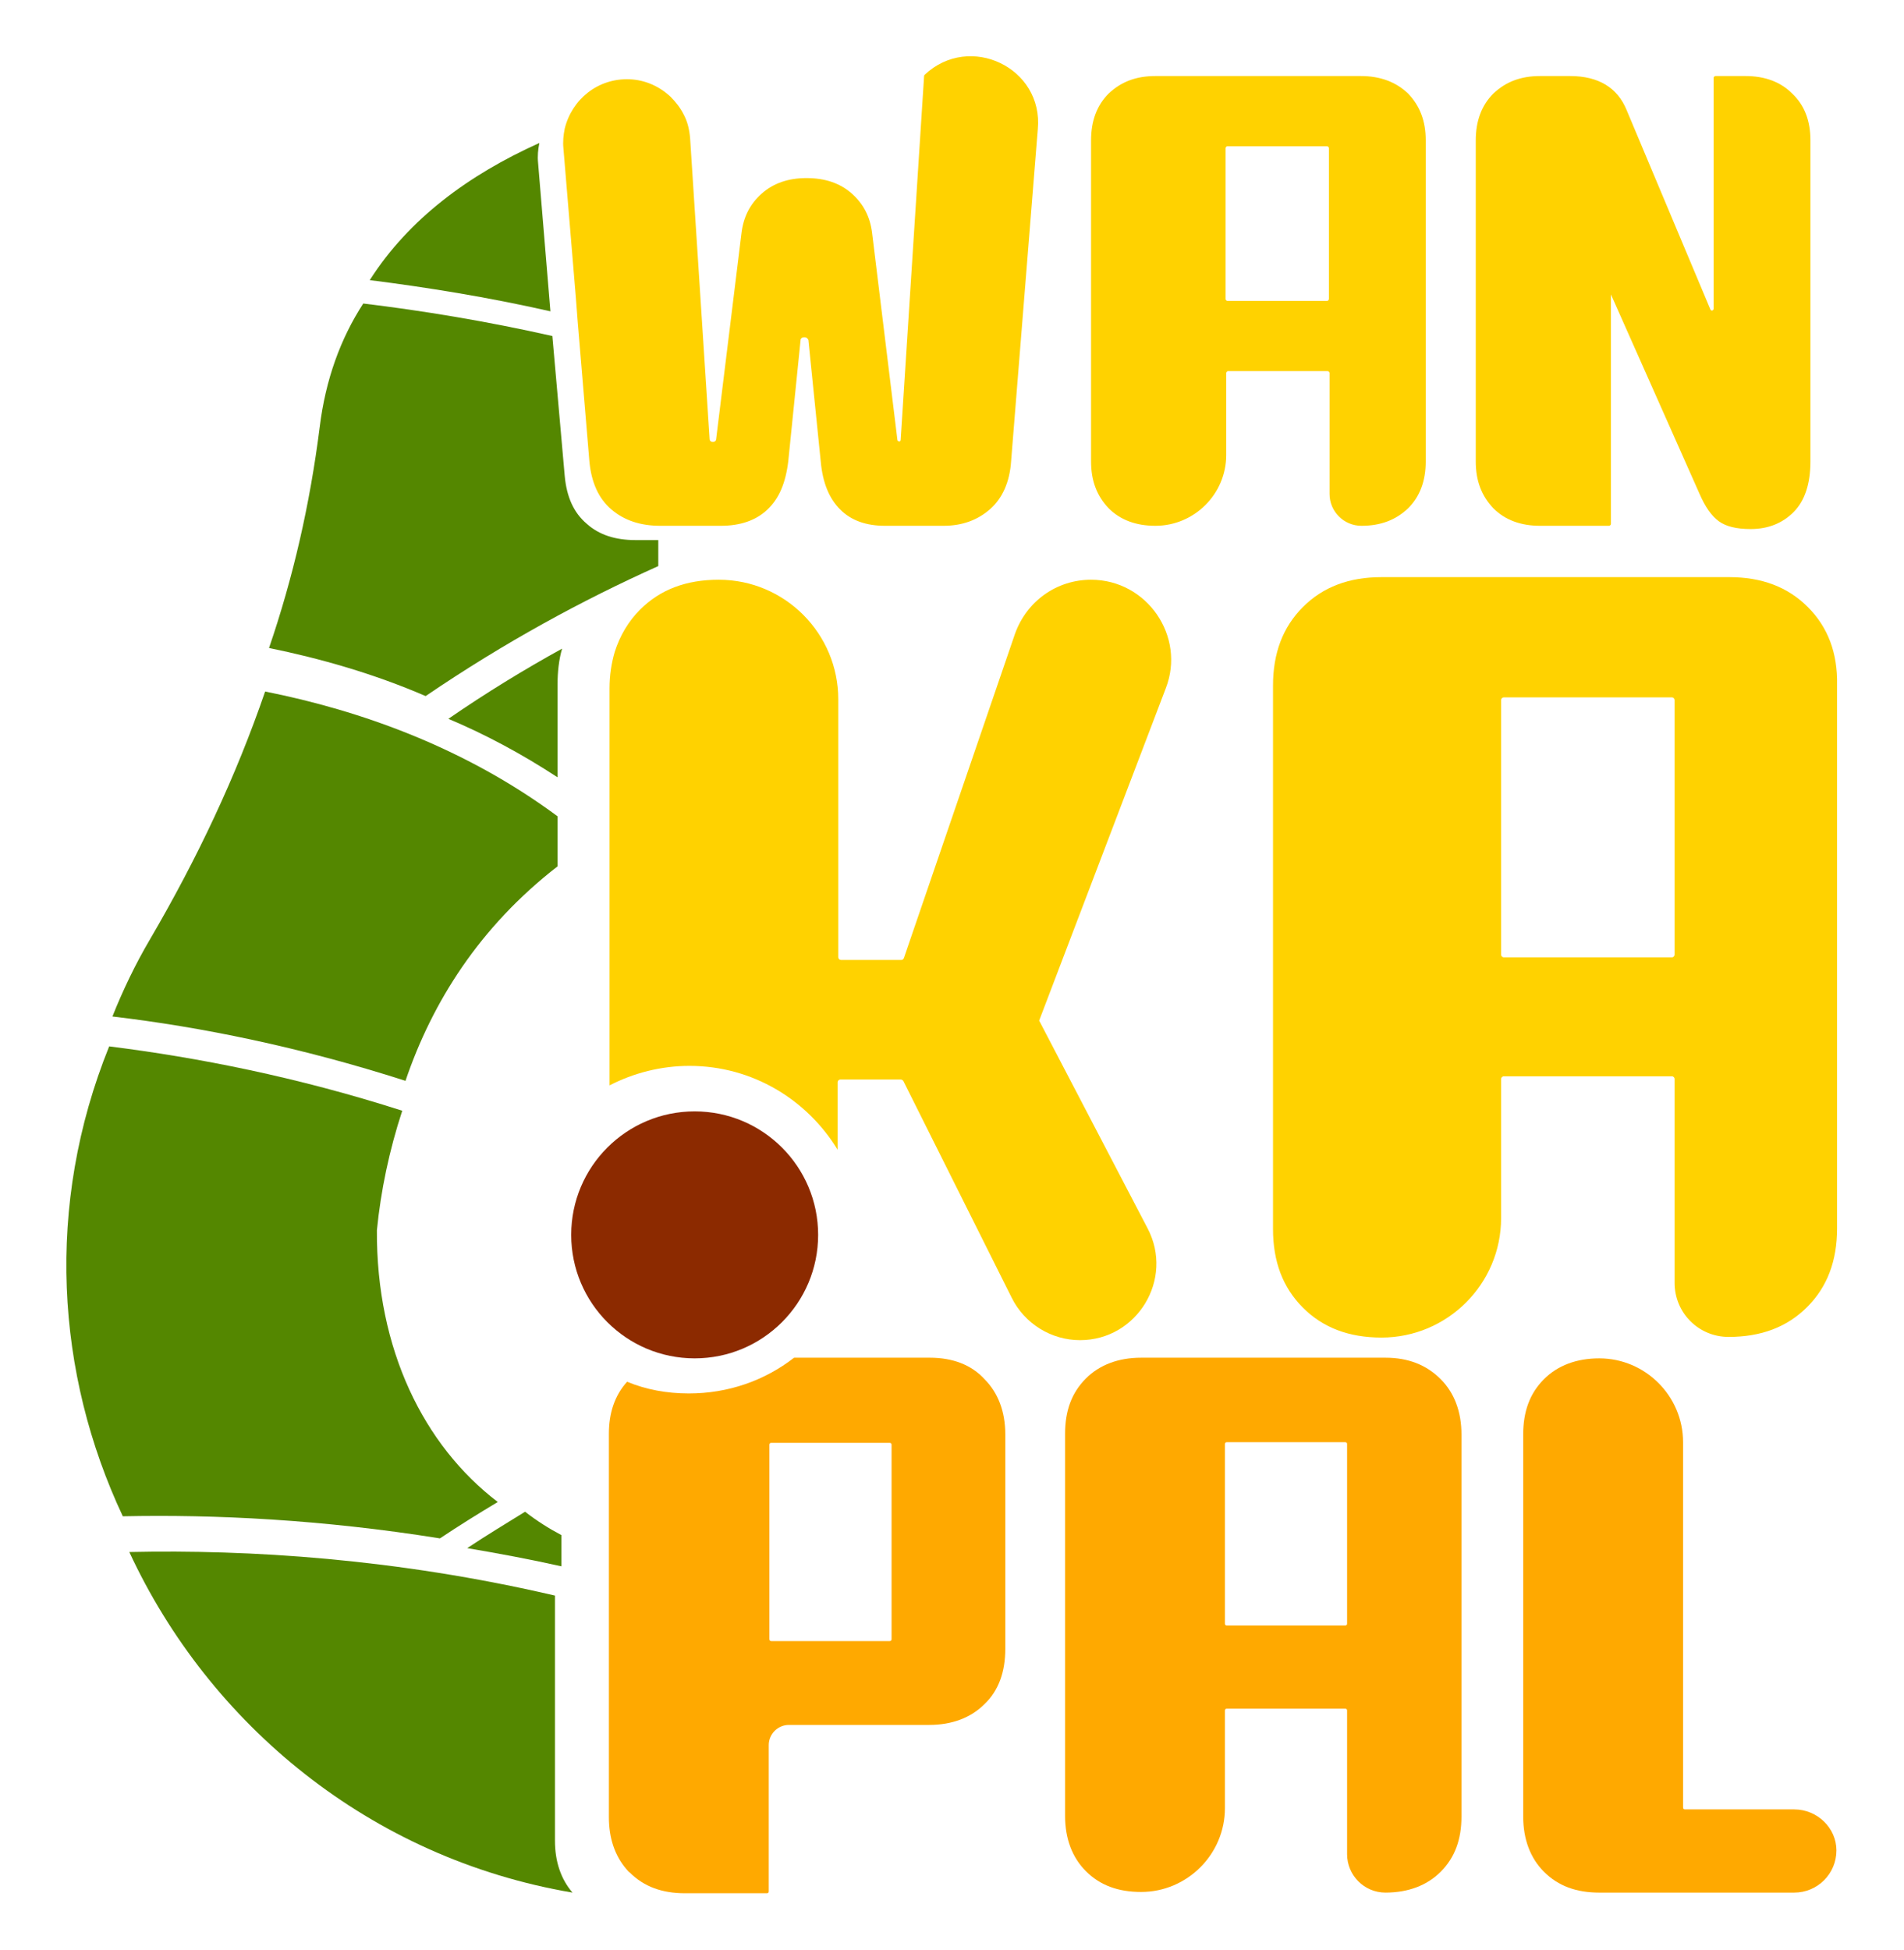 <svg xmlns="http://www.w3.org/2000/svg" xmlns:xlink="http://www.w3.org/1999/xlink" id="Capa_1" x="0px" y="0px" viewBox="0 0 293 300" style="enable-background:new 0 0 293 300;" xml:space="preserve"><style type="text/css">	.st0{fill:#FFA900;}	.st1{fill:#FFD200;}	.st2{fill:#8C2A00;}	.st3{fill:#548700;}</style><g id="ISOLOGOTIPO_1_">	<g id="Pal_1_">		<path id="L_1_" class="st0" d="M276.1,278.4h-16.8c-0.2,0-0.3-0.1-0.3-0.3v-56.2c0-7.1-5.8-12.9-12.9-12.9c-3.5,0-6.4,1.1-8.5,3.2   c-2.2,2.2-3.2,5-3.2,8.5v58.8c0,3.5,1.1,6.4,3.2,8.5c2.2,2.2,5,3.2,8.5,3.2h30c3.6,0,6.5-2.9,6.5-6.5   C282.6,281.3,279.7,278.4,276.1,278.4z"></path>		<path id="A_7_" class="st0" d="M213.2,208.9h-37.6c-3.5,0-6.4,1.1-8.5,3.2c-2.2,2.2-3.2,5-3.2,8.5v58.8c0,3.5,1.1,6.4,3.2,8.5   c2.2,2.2,5,3.2,8.5,3.2c7.1,0,12.9-5.8,12.9-12.9v-15c0-0.2,0.1-0.3,0.3-0.3H207c0.2,0,0.3,0.1,0.3,0.3v22.1   c0,3.2,2.6,5.9,5.9,5.9c3.5,0,6.4-1.1,8.5-3.2c2.2-2.2,3.2-5,3.2-8.5v-58.8c0-3.5-1.1-6.4-3.2-8.5   C219.5,210,216.7,208.9,213.2,208.9z M207.3,249.8c0,0.2-0.1,0.3-0.3,0.3h-18.2c-0.2,0-0.3-0.1-0.3-0.3v-27.6   c0-0.2,0.1-0.3,0.3-0.3H207c0.2,0,0.3,0.1,0.3,0.3V249.8z"></path>		<path id="P_1_" class="st0" d="M143.1,208.9h-20.9c-4.5,3.5-10.1,5.5-16.2,5.5c-3.4,0-6.6-0.6-9.5-1.8c-1.9,2.1-2.8,4.8-2.8,8V234   v4.8v3.1v37.7c0,3.2,0.9,5.9,2.7,8c0.2,0.2,0.3,0.4,0.5,0.5c2.2,2.2,5,3.2,8.5,3.2h12.6c0.2,0,0.3-0.1,0.3-0.3v-22.5   c0-1.7,1.4-3.1,3.1-3.1h21.6c3.5,0,6.4-1.1,8.5-3.2c2.2-2.1,3.2-5,3.2-8.5v-33c0-3.5-1.1-6.4-3.2-8.5   C149.5,210,146.6,208.9,143.1,208.9z M137.2,252.2c0,0.2-0.1,0.3-0.3,0.3h-18.2c-0.2,0-0.3-0.1-0.3-0.3v-29.9   c0-0.2,0.1-0.3,0.3-0.3h18.2c0.2,0,0.3,0.1,0.3,0.3V252.2z"></path>	</g>	<g id="Wanka_1_">		<g id="KA_1_">			<path id="A_6_" class="st1" d="M278.2,93.4c-3.1-3.1-7.1-4.6-12.1-4.6h-53.5c-5,0-9,1.5-12.1,4.6c-3.1,3.1-4.6,7.1-4.6,12.1v83.6    c0,5,1.5,9,4.6,12.1c3.1,3.1,7.1,4.6,12.1,4.6h0c10.1,0,18.4-8.2,18.4-18.4v-21.4c0-0.2,0.2-0.4,0.4-0.4h25.9    c0.2,0,0.4,0.2,0.4,0.4v31.4c0,4.6,3.7,8.3,8.3,8.3c5,0,9-1.5,12.1-4.6c3.1-3.1,4.6-7.1,4.6-12.1v-83.6    C282.8,100.5,281.3,96.5,278.2,93.4z M257.7,146.9c0,0.2-0.2,0.4-0.4,0.4h-25.9c-0.2,0-0.4-0.2-0.4-0.4v-39.2    c0-0.2,0.2-0.4,0.4-0.4h25.9c0.2,0,0.4,0.2,0.4,0.4V146.9z"></path>			<path id="K_1_" class="st1" d="M167.9,89.2c-5.3,0-9.9,3.3-11.7,8.3l-17.1,49.9c-0.1,0.2-0.2,0.3-0.4,0.3h-9.3    c-0.2,0-0.4-0.2-0.4-0.4v-39.7c0-10.1-8.2-18.4-18.4-18.4c-5,0-9,1.5-12.1,4.6c-1.8,1.8-3.1,4-3.9,6.5c-0.5,1.7-0.8,3.6-0.8,5.6    v14.3v5.9v7.7v33.2c3.7-1.9,7.9-3,12.3-3c9.7,0,18.1,5.2,22.8,12.9v-10.4c0-0.2,0.2-0.4,0.4-0.4h9.3c0.2,0,0.3,0.1,0.4,0.2    l16.7,33.4c2,4,6.1,6.5,10.5,6.5c8.8,0,14.5-9.4,10.4-17.2L160,157.2c-0.1-0.1-0.1-0.2,0-0.4l19.4-50.9    C182.5,97.9,176.5,89.2,167.9,89.2z"></path>		</g>		<g id="WAN_1_">			<path id="N_2_" class="st1" d="M209.4,11.7h-31.6c-3,0-5.3,0.9-7.2,2.7c-1.8,1.8-2.7,4.2-2.7,7.2V71c0,3,0.9,5.3,2.7,7.2    c1.8,1.8,4.2,2.7,7.2,2.7l0,0c6,0,10.9-4.9,10.9-10.9V57.4c0-0.1,0.1-0.3,0.3-0.3h15.3c0.1,0,0.3,0.1,0.3,0.3V76    c0,2.7,2.2,4.9,4.9,4.9c3,0,5.3-0.9,7.2-2.7c1.8-1.8,2.7-4.2,2.7-7.2V21.6c0-3-0.9-5.3-2.7-7.2C214.8,12.6,212.4,11.7,209.4,11.7    z M204.5,46c0,0.1-0.1,0.3-0.3,0.3h-15.3c-0.1,0-0.3-0.1-0.3-0.3V22.8c0-0.1,0.1-0.3,0.3-0.3h15.3c0.1,0,0.3,0.1,0.3,0.3V46z"></path>			<path id="A_5_" class="st1" d="M275.8,14.4c-1.8-1.8-4.2-2.7-7.2-2.7H264c-0.1,0-0.3,0.1-0.3,0.3v35.5c0,0.3-0.4,0.4-0.5,0.1    l-12.9-30.7c-1.4-3.4-4.3-5.2-8.7-5.2h-4.6c-3,0-5.3,0.9-7.2,2.7c-1.8,1.8-2.7,4.2-2.7,7.2V71c0,3,0.9,5.3,2.7,7.2    c1.8,1.8,4.2,2.7,7.2,2.7h10.6c0.1,0,0.3-0.1,0.3-0.3V45.3l13.6,30.6c0.9,2.1,1.9,3.5,3,4.3c1.1,0.8,2.7,1.2,4.9,1.2    c2.7,0,4.9-0.9,6.6-2.6c1.7-1.7,2.6-4.3,2.6-7.8V21.6C278.6,18.6,277.7,16.2,275.8,14.4z"></path>			<path id="W_1_" class="st1" d="M142.3,11.5c-0.1,0.1-0.1,0.2-0.1,0.3l-3.6,55.9c0,0.1-0.1,0.3-0.3,0.2c-0.1,0-0.2-0.1-0.2-0.2    l-3.9-31.9c-0.3-2.4-1.3-4.4-3.1-6c-1.8-1.6-4.1-2.4-7-2.4c-2.8,0-5.1,0.8-6.9,2.4c-1.8,1.6-2.8,3.6-3.1,6.1l-3.9,31.7    c0,0.2-0.2,0.4-0.5,0.4c-0.3,0-0.5-0.2-0.5-0.4l-3-46.3c-0.1-1.3-0.4-2.6-1-3.7c-0.5-1-1.2-1.9-2-2.7c-1.7-1.6-3.9-2.6-6.3-2.7    c-4.9-0.2-8.9,3.1-10,7.6c-0.2,1-0.3,2-0.2,3l1.9,22.8l0.3,3.9L90.7,71c0.3,3.2,1.4,5.7,3.4,7.4c2,1.7,4.5,2.5,7.5,2.5h3.5h5.8    c3,0,5.4-0.8,7.2-2.5c1.8-1.7,2.8-4.1,3.2-7.4l1.9-18.7c0-0.2,0.2-0.4,0.5-0.4l0.2,0c0.2,0,0.4,0.2,0.5,0.4l1.9,18.7    c0.3,3.3,1.3,5.7,3,7.4c1.7,1.7,4,2.5,6.9,2.5h9c2.9,0,5.3-0.9,7.2-2.6c1.9-1.7,3-4.2,3.2-7.4l4.1-51    C160.6,10.4,149.2,5,142.3,11.5z"></path>		</g>	</g>	<circle id="Semilla_1_" class="st2" cx="106.9" cy="190" r="19"></circle>	<g id="Fruto_1_">		<path id="_x37__1_" class="st3" d="M80.8,232.6c-2.9,1.8-5.9,3.6-8.9,5.6c4.7,0.8,9.6,1.7,14.5,2.8v-4.8   C84.5,235.2,82.6,234,80.8,232.6z"></path>		<path id="_x36__1_" class="st3" d="M67.7,236.7c3-2,5.9-3.8,8.9-5.6c-11.4-8.7-18.7-23.5-18.6-41.8c0.6-6.1,1.9-12.3,3.9-18.4   c-16.2-5.2-31.5-8.2-45.1-9.9c-9.9,24.5-8.2,50.4,2.1,72.3C33,233,49.6,233.8,67.7,236.7z"></path>		<path id="_x35__1_" class="st3" d="M40.8,106.4c-4.5,13.1-10.4,25.6-17.7,38.1c-2.3,3.9-4.2,7.9-5.8,11.9   c13.6,1.6,28.9,4.7,45.1,9.9c4.1-12.1,11.4-23.7,23.4-33v-7.7C71.5,115,55.4,109.3,40.8,106.4z"></path>		<path id="_x34__1_" class="st3" d="M86.5,99.8c-5.8,3.2-11.7,6.8-17.5,10.8c5.7,2.4,11.3,5.4,16.8,9v-14.3   C85.8,103.4,86,101.5,86.5,99.8z"></path>		<path id="_x33__1_" class="st3" d="M101.3,87.1v-4h-3.5c-3.1,0-5.6-0.8-7.5-2.5c-2-1.7-3.1-4.1-3.4-7.4L85,51.7   c-10.2-2.3-20-3.9-29.1-5c-3.5,5.4-5.8,11.7-6.7,19c-1.5,11.9-4.1,23.2-7.8,34c7.8,1.6,16,3.9,24.1,7.4   C77.7,98.8,89.7,92.3,101.3,87.1z"></path>		<path id="_x32__1_" class="st3" d="M83,22c-10.9,4.9-20.1,11.7-26.1,21.1c8.7,1.1,18.1,2.6,27.8,4.8L82.8,25   C82.7,24,82.8,23,83,22z"></path>		<path id="_x31__1_" class="st3" d="M85.4,245.5c-24.5-5.7-47-7.1-65.5-6.7c12.3,26.5,37,47.1,68.2,52.4c-1.8-2.1-2.7-4.8-2.7-8   V245.5z"></path>	</g></g></svg>